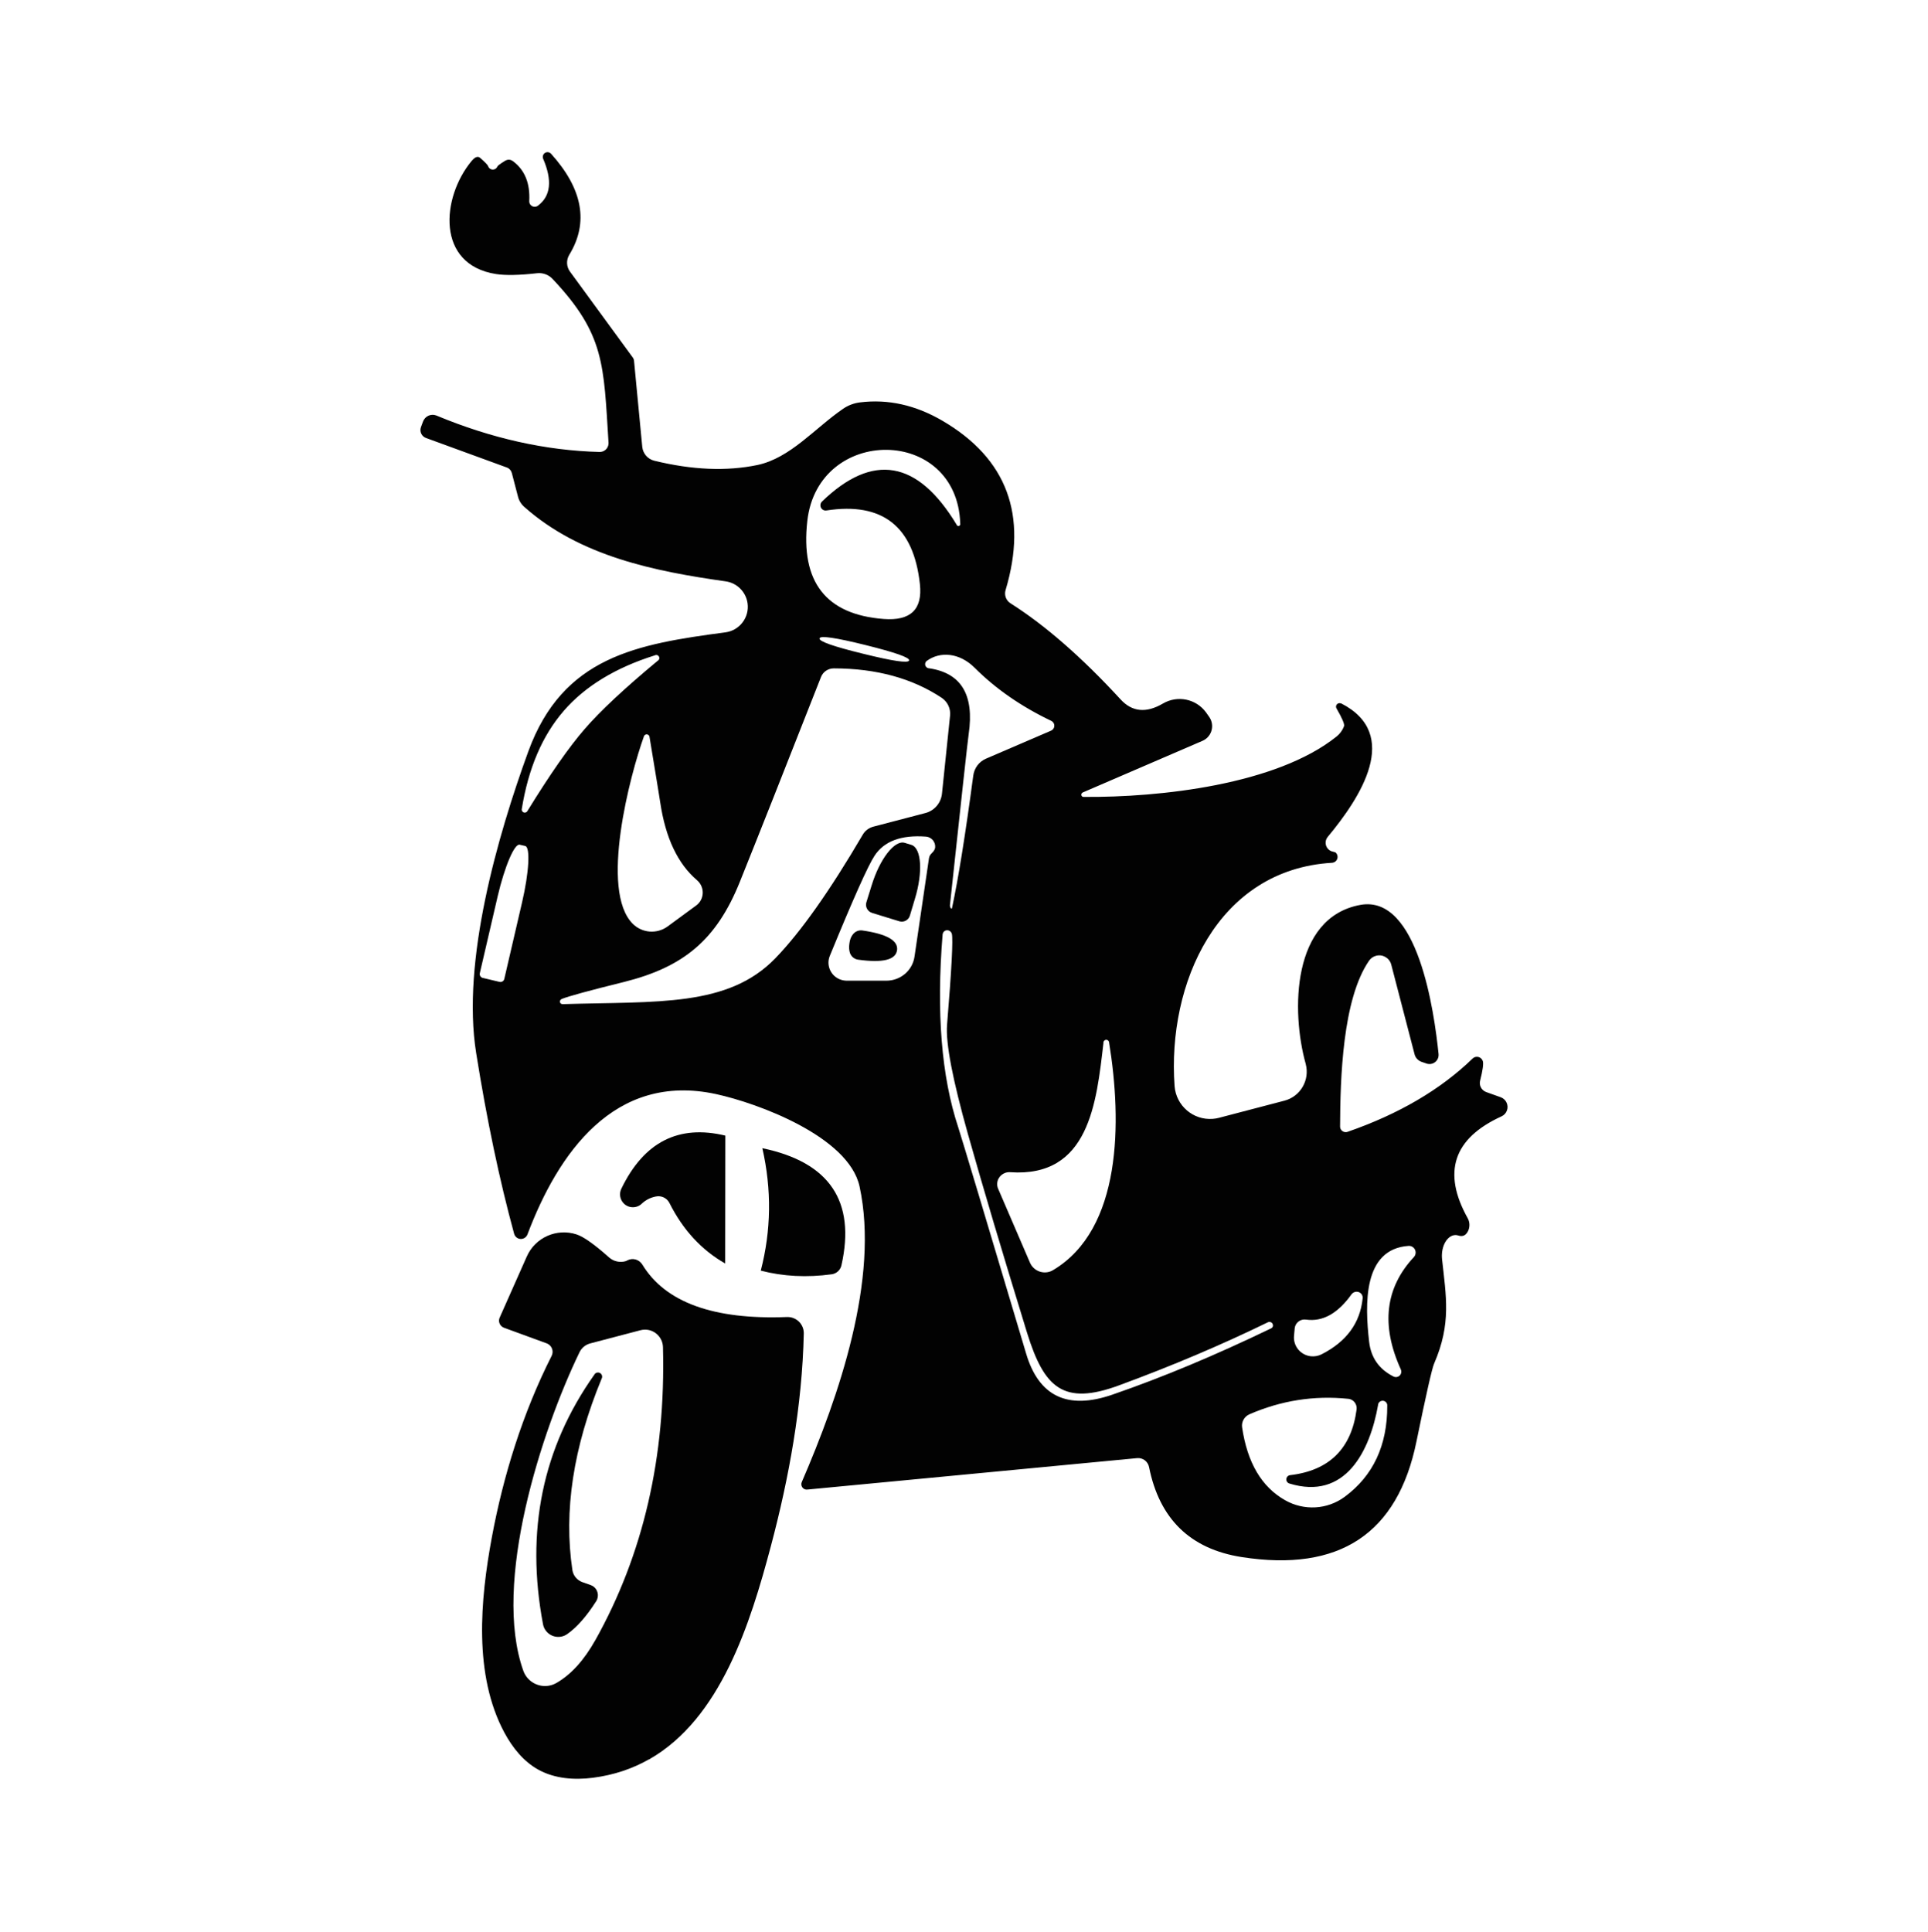 <svg xmlns="http://www.w3.org/2000/svg" width="512" height="513" viewBox="0 0 512 513" fill="none"><path d="M356.13 186.762C372.28 194.982 361.23 211.852 352.59 222.232C351.74 223.252 351.87 224.762 352.88 225.622C353.16 225.862 353.49 226.032 353.85 226.112C354.3 226.222 354.55 226.292 354.61 226.322C355.29 226.852 355.41 227.832 354.87 228.512C354.6 228.852 354.2 229.072 353.76 229.102C323.31 230.872 309.94 261.192 311.92 288.402C312.32 293.602 316.85 297.502 322.06 297.102C322.61 297.062 323.16 296.972 323.69 296.832L341.07 292.282C345.31 291.192 347.86 286.842 346.76 282.582C346.75 282.542 346.74 282.492 346.73 282.452C342.85 268.532 343.02 243.612 361.28 240.282C376.55 237.542 380.89 268.702 382.03 279.922C382.15 281.242 381.18 282.412 379.86 282.542C379.51 282.572 379.15 282.532 378.82 282.412L377.47 281.952C376.57 281.612 375.89 280.872 375.66 279.972L369.46 256.142C369 254.382 367.2 253.332 365.44 253.792C364.67 253.992 364 254.472 363.55 255.132C356.51 265.382 355.92 286.342 355.87 299.162C355.87 299.982 356.55 300.632 357.38 300.632C357.54 300.632 357.7 300.602 357.85 300.552C371.46 295.832 382.52 289.352 391.04 281.112C391.68 280.462 392.72 280.462 393.37 281.102C393.56 281.292 393.71 281.532 393.79 281.792C393.99 282.522 393.75 284.242 393.07 286.942C392.73 288.202 393.43 289.522 394.67 289.982L398.55 291.372C399.97 291.892 400.7 293.472 400.18 294.892C399.93 295.572 399.42 296.132 398.76 296.432C385.94 302.282 382.95 311.302 389.78 323.512C390.29 324.452 390.36 325.572 389.99 326.592C389.43 328.002 388.51 328.492 387.25 328.072C385.34 327.462 383.44 329.342 383 332.252C382.9 332.932 382.88 333.632 382.95 334.312C384 344.182 385.48 351.432 380.84 362.102C380.28 363.392 378.72 370.282 376.16 382.762C371.16 407.282 355.68 417.512 329.73 413.462C316.09 411.322 307.9 403.352 305.14 389.552C304.84 388.072 303.48 387.052 301.98 387.192L214.39 395.542C213.6 395.632 212.9 395.062 212.81 394.272C212.78 394.032 212.81 393.782 212.91 393.562C222.78 370.742 233.57 339.542 228.26 315.032C225.35 301.792 201.23 292.932 190.18 290.532C163.06 284.632 148.13 306.432 140.08 327.772C139.73 328.732 138.67 329.232 137.7 328.892C137.12 328.682 136.69 328.202 136.53 327.612C132.65 313.412 129.29 297.412 126.45 279.622C122.53 255.122 132.19 221.802 140.28 199.582C149.47 174.322 169.17 171.032 192.66 167.912C196.4 167.412 199.03 163.972 198.53 160.232C198.12 157.192 195.74 154.802 192.71 154.372C173.9 151.712 154.08 147.752 139.32 134.682C138.44 133.942 137.82 132.952 137.55 131.852L135.91 125.572C135.73 124.912 135.24 124.372 134.6 124.142L113.13 116.302C111.97 115.882 111.36 114.612 111.78 113.442C111.78 113.442 111.78 113.442 111.78 113.432L112.33 111.952C112.85 110.532 114.41 109.792 115.81 110.312C115.85 110.322 115.88 110.342 115.92 110.352C130.51 116.422 144.94 119.642 159.19 120.012C160.47 120.062 161.55 119.062 161.6 117.782C161.6 117.692 161.6 117.612 161.6 117.522C160.29 96.772 160.63 88.802 146.75 74.082C145.69 72.942 144.14 72.372 142.57 72.562C137.87 73.092 134.26 73.162 131.73 72.772C115.7 70.282 117.22 52.402 125.24 42.742C126.14 41.672 126.88 41.392 127.48 41.902C128.8 43.052 129.52 43.802 129.63 44.142C129.86 44.822 130.6 45.192 131.29 44.962C131.65 44.842 131.93 44.572 132.08 44.222C132.16 44.002 132.83 43.502 134.06 42.742C134.82 42.262 135.55 42.292 136.25 42.822C139.37 45.152 140.8 48.682 140.55 53.412C140.51 54.202 141.13 54.872 141.92 54.912C142.25 54.922 142.57 54.832 142.83 54.642C146.26 52.082 146.72 47.912 144.22 42.112C143.98 41.462 144.31 40.732 144.96 40.482C145.42 40.312 145.93 40.422 146.28 40.762C154.77 50.152 156.4 59.122 151.17 67.672C150.33 69.082 150.41 70.842 151.38 72.142L168.12 95.042C168.26 95.262 168.35 95.512 168.37 95.762L170.56 118.662C170.74 120.432 172 121.892 173.72 122.332C183.81 124.802 192.97 125.182 201.17 123.472C209.9 121.612 216.39 113.692 223.9 108.542C225.23 107.632 226.76 107.052 228.37 106.852C235.82 105.922 243.13 107.552 250.3 111.742C267.42 121.782 273 136.762 267.04 156.702C266.64 158.022 267.17 159.452 268.35 160.202C277.54 166.022 287.29 174.522 297.58 185.712C300.64 189.062 304.4 189.422 308.84 186.812C312.71 184.552 317.64 185.572 320.27 189.172L321.07 190.312C322.46 192.212 322.04 194.882 320.14 196.262C319.89 196.442 319.62 196.602 319.34 196.722L287.54 210.432C287.23 210.572 287.07 210.942 287.2 211.252C287.29 211.482 287.51 211.622 287.76 211.612C308.05 211.782 339.04 208.362 354.98 195.542C355.86 194.822 356.53 193.892 356.92 192.842C357.12 192.332 356.44 190.752 354.9 188.072C354.66 187.622 354.84 187.062 355.3 186.822C355.56 186.692 355.86 186.682 356.13 186.812V186.762ZM255 139.022C254.16 113.082 217.25 113.002 214.39 138.302C212.56 154.492 219.31 163.182 234.63 164.362C241.8 164.922 245.02 161.842 244.29 155.122C242.63 139.772 234.35 133.252 219.45 135.552C218.69 135.662 217.98 135.132 217.88 134.372C217.82 133.942 217.96 133.502 218.27 133.192C231.77 120.142 243.69 122.182 254.03 139.312C254.11 139.582 254.39 139.732 254.66 139.652C254.93 139.572 255.08 139.292 255 139.022ZM229.23 173.602C237.19 175.572 241.25 176.162 241.42 175.372C241.62 174.612 237.75 173.252 229.82 171.282C221.89 169.312 217.83 168.722 217.63 169.512C217.43 170.302 221.3 171.662 229.23 173.602ZM149.69 188.792C144.01 195.342 140.3 204.032 138.56 214.852C138.49 215.292 138.78 215.702 139.22 215.772C139.54 215.832 139.87 215.682 140.04 215.392C146.06 205.612 151.13 198.342 155.26 193.592C159.36 188.842 165.83 182.792 174.66 175.462C175.06 175.252 175.21 174.762 175 174.362C174.79 173.962 174.3 173.812 173.9 174.022C163.44 177.312 155.37 182.232 149.69 188.782V188.792ZM246.61 177.442C255.24 178.652 258.78 184.482 257.24 194.942C256.93 197.162 255.27 212.322 252.26 240.402C252.26 240.482 252.27 240.602 252.3 240.742C252.36 240.912 252.4 241.022 252.43 241.082C252.49 241.202 252.62 241.282 252.72 241.252C252.76 241.242 252.8 241.212 252.81 241.162C254.5 233.292 256.38 221.552 258.46 205.952C258.72 203.962 259.99 202.272 261.79 201.482L279.12 194.022C279.85 193.712 280.18 192.862 279.87 192.142C279.73 191.822 279.48 191.562 279.16 191.412C271.2 187.612 264.43 182.922 258.83 177.322C254.82 173.312 249.64 172.892 246.09 175.512C245.62 175.892 245.54 176.582 245.92 177.052C246.09 177.262 246.33 177.412 246.6 177.452L246.61 177.442ZM149.4 266.642C174.66 265.882 193.3 267.442 205.87 254.492C212.62 247.522 220.36 236.572 229.11 221.642C229.7 220.612 230.69 219.862 231.85 219.532L245.72 215.902C248.12 215.292 249.89 213.242 250.15 210.752L252.3 190.002C252.48 188.162 251.64 186.362 250.11 185.322C242.29 180.122 232.73 177.502 221.43 177.482C219.9 177.482 218.54 178.402 218.01 179.802C208.48 204.042 201.3 222.172 196.46 234.202C190.22 249.682 181.45 256.802 165.8 260.732C156.38 263.062 150.83 264.582 149.14 265.282C148.78 265.432 148.6 265.852 148.73 266.202C148.83 266.482 149.1 266.652 149.39 266.622L149.4 266.642ZM171.03 195.452C167.32 205.742 159.18 236.482 168.04 245.302C170.52 247.782 174.44 248.082 177.28 246.022L184.87 240.452C186.78 239.072 187.19 236.402 185.79 234.472C185.6 234.202 185.37 233.962 185.12 233.742C180 229.382 176.74 222.512 175.34 213.122C175.17 211.972 174.22 206.122 172.47 195.582C172.37 195.172 171.96 194.922 171.55 195.022C171.32 195.082 171.13 195.242 171.03 195.452ZM247.41 226.572C247.97 226.062 248.28 225.562 248.34 225.052C248.48 223.592 247.39 222.292 245.91 222.152C245.89 222.152 245.87 222.152 245.85 222.152C239.3 221.672 234.76 223.372 232.23 227.252C230.51 229.862 226.56 238.712 220.38 253.782C219.36 256.212 220.51 259.002 222.96 260.032C223.55 260.272 224.17 260.402 224.81 260.412H235.4C239.16 260.412 242.34 257.682 242.86 254.002L246.7 227.892C246.78 227.372 247.04 226.912 247.42 226.582L247.41 226.572ZM128.23 259.682L132.66 260.732C133.23 260.862 133.79 260.512 133.92 259.942L138.64 239.612C140.49 231.672 140.87 224.972 139.48 224.642L138 224.302C136.62 223.942 134.01 230.092 132.15 238.032C132.15 238.052 132.15 238.072 132.14 238.092L127.42 258.422C127.29 258.992 127.64 259.552 128.21 259.682H128.23ZM250.32 248.132C248.63 268.792 250.01 285.852 254.45 299.292C255.49 302.522 261.51 322.572 272.5 359.432C275.87 370.792 283.49 374.432 295.36 370.352C308.66 365.772 322.73 359.892 337.58 352.722C338 352.512 338.17 352.012 337.96 351.592V351.552C337.74 351.092 337.18 350.892 336.72 351.112C336.72 351.112 336.7 351.112 336.69 351.122C324.4 357.112 311.27 362.682 297.3 367.822C282.33 373.392 277.27 368.452 272.76 353.952C266.18 332.582 260.95 315.012 257.07 301.232C252.97 286.672 251.11 276.972 251.5 272.132C252.71 257.432 253.13 249.372 252.77 247.962C252.58 247.292 251.9 246.892 251.23 247.052C250.72 247.172 250.36 247.612 250.32 248.132ZM293.04 276.892C291.18 292.872 289.24 312.742 268.24 311.262C266.47 311.152 264.94 312.472 264.82 314.212C264.78 314.722 264.87 315.222 265.08 315.692L273.51 335.262C274.44 337.452 276.97 338.462 279.15 337.532C279.34 337.452 279.53 337.352 279.7 337.242C297.92 326.362 297.96 297.892 294.54 276.852C294.53 276.432 294.18 276.102 293.76 276.112C293.34 276.122 293.01 276.472 293.02 276.892H293.04ZM371.99 363.602C366.68 351.902 367.84 341.972 375.49 333.782C376.14 333.052 376.08 331.932 375.35 331.282C375.01 330.972 374.56 330.812 374.09 330.832C361.94 331.632 362.45 346.312 363.59 356.302C364.07 360.492 366.2 363.552 370 365.492C370.69 365.882 371.56 365.632 371.95 364.942C372.18 364.522 372.2 364.022 371.98 363.592L371.99 363.602ZM343.82 352.712L343.65 354.612C343.34 357.372 345.34 359.842 348.12 360.142C349.09 360.242 350.07 360.072 350.94 359.632C357.55 356.282 361.19 351.342 361.86 344.792C361.98 343.912 361.35 343.112 360.45 343.012C359.85 342.942 359.26 343.212 358.91 343.692C355.25 348.812 351.22 351.042 346.81 350.402C345.36 350.202 344.02 351.202 343.83 352.632C343.83 352.662 343.83 352.692 343.82 352.712ZM365.96 373.082C363.81 385.272 357.31 398.552 342.34 393.912C341.75 393.692 341.45 393.042 341.66 392.452C341.8 392.062 342.14 391.782 342.55 391.722C352.98 390.512 358.89 384.692 360.26 374.262C360.43 372.872 359.46 371.612 358.1 371.442C358.07 371.442 358.05 371.442 358.02 371.442C348.97 370.512 340.21 371.892 331.75 375.572C330.43 376.172 329.65 377.562 329.85 378.992C331.23 388.382 335.02 394.832 341.24 398.352C346.26 401.222 352.48 400.882 357.1 397.462C364.66 391.872 368.43 383.812 368.4 373.292C368.46 372.612 367.96 372.022 367.28 371.962C366.6 371.902 366.01 372.402 365.95 373.082H365.96Z" fill="#020202"></path><path d="M192.62 301.562L192.58 335.512C186.28 331.912 181.35 326.562 177.78 319.442C177.11 318.122 175.64 317.422 174.2 317.712C172.74 317.992 171.49 318.622 170.45 319.612C169.09 320.922 166.93 320.892 165.62 319.532C164.62 318.492 164.37 316.942 165.01 315.642C171 303.242 180.21 298.552 192.63 301.552L192.62 301.562Z" fill="#020202"></path><path d="M202.03 337.412C204.81 326.702 204.95 315.862 202.45 304.892C220.28 308.602 227.28 318.982 223.45 336.012C223.17 337.252 222.14 338.192 220.88 338.372C214.27 339.272 207.99 338.952 202.03 337.402V337.412Z" fill="#020202"></path><path d="M172.39 467.182C191.39 456.372 199.26 431.062 204.69 410.652C209.56 392.352 213.03 373.132 213.45 354.152C213.45 354.052 213.45 353.952 213.45 353.852C213.36 351.482 211.36 349.632 208.98 349.722C189.47 350.482 176.66 345.832 170.56 335.762C169.72 334.432 168.02 333.952 166.64 334.662C166.42 334.772 166.27 334.842 166.22 334.872C164.67 335.342 162.98 334.982 161.75 333.902C157.87 330.442 154.99 328.402 153.1 327.782C147.83 326.072 142.13 328.602 139.9 333.642L132.69 349.882C132.69 349.882 132.65 349.982 132.63 350.032C132.26 351.062 132.82 352.202 133.87 352.582L145.17 356.712C145.27 356.752 145.37 356.792 145.46 356.842C146.64 357.462 147.09 358.912 146.47 360.082C138.86 375.132 133.67 391.742 130.6 408.292C127.54 424.812 125.71 444.752 133.95 460.092C136.09 464.072 139.03 467.762 143 469.942C147.33 472.322 152.52 472.702 157.43 472.072C163.07 471.352 168.02 469.642 172.38 467.162L172.39 467.182ZM158.08 435.542C155.1 440.852 151.67 444.642 147.79 446.882C147.48 447.062 147.15 447.212 146.81 447.342C143.64 448.492 140.13 446.852 138.98 443.682C130.67 420.402 143.79 379.962 153.91 359.042C154.47 357.892 155.52 357.042 156.78 356.722L170.11 353.222C170.46 353.132 170.82 353.082 171.19 353.072C173.82 353.012 176 355.102 176.06 357.732C176.82 386.832 170.83 412.772 158.09 435.542H158.08Z" fill="#020202"></path><path d="M231.55 242.392C230.38 242.032 229.72 240.782 230.07 239.612L231.46 235.142C233.62 228.092 237.54 223.022 240.23 223.802L242.04 224.352C244.71 225.222 245.12 231.602 242.97 238.652L241.62 243.162C241.26 244.332 240.01 244.992 238.84 244.642L231.54 242.402L231.55 242.392Z" fill="#020202"></path><path d="M238.21 252.342C237.84 254.902 234.4 255.732 227.88 254.832C226.91 254.702 226.09 254.042 225.73 253.102C225.48 252.372 225.42 251.532 225.56 250.572C225.67 249.592 225.97 248.782 226.45 248.172C227.04 247.362 228.01 246.942 228.98 247.072C235.5 248.002 238.58 249.762 238.22 252.342H238.21Z" fill="#020202"></path><path d="M157.83 365.032C158.12 364.492 158.79 364.302 159.33 364.592C159.87 364.882 160.06 365.552 159.77 366.092C152.24 384.312 149.65 401.262 152.01 416.952C152.24 418.392 153.24 419.592 154.62 420.112L156.9 420.912C158.39 421.452 159.15 423.112 158.6 424.622C158.53 424.812 158.44 425.002 158.33 425.172C155.77 429.192 153.21 432.102 150.65 433.902C148.79 435.222 146.21 434.782 144.89 432.922C144.54 432.432 144.31 431.882 144.2 431.292C139.53 406.552 144.07 384.462 157.82 365.042L157.83 365.032Z" fill="#020202"></path></svg>
